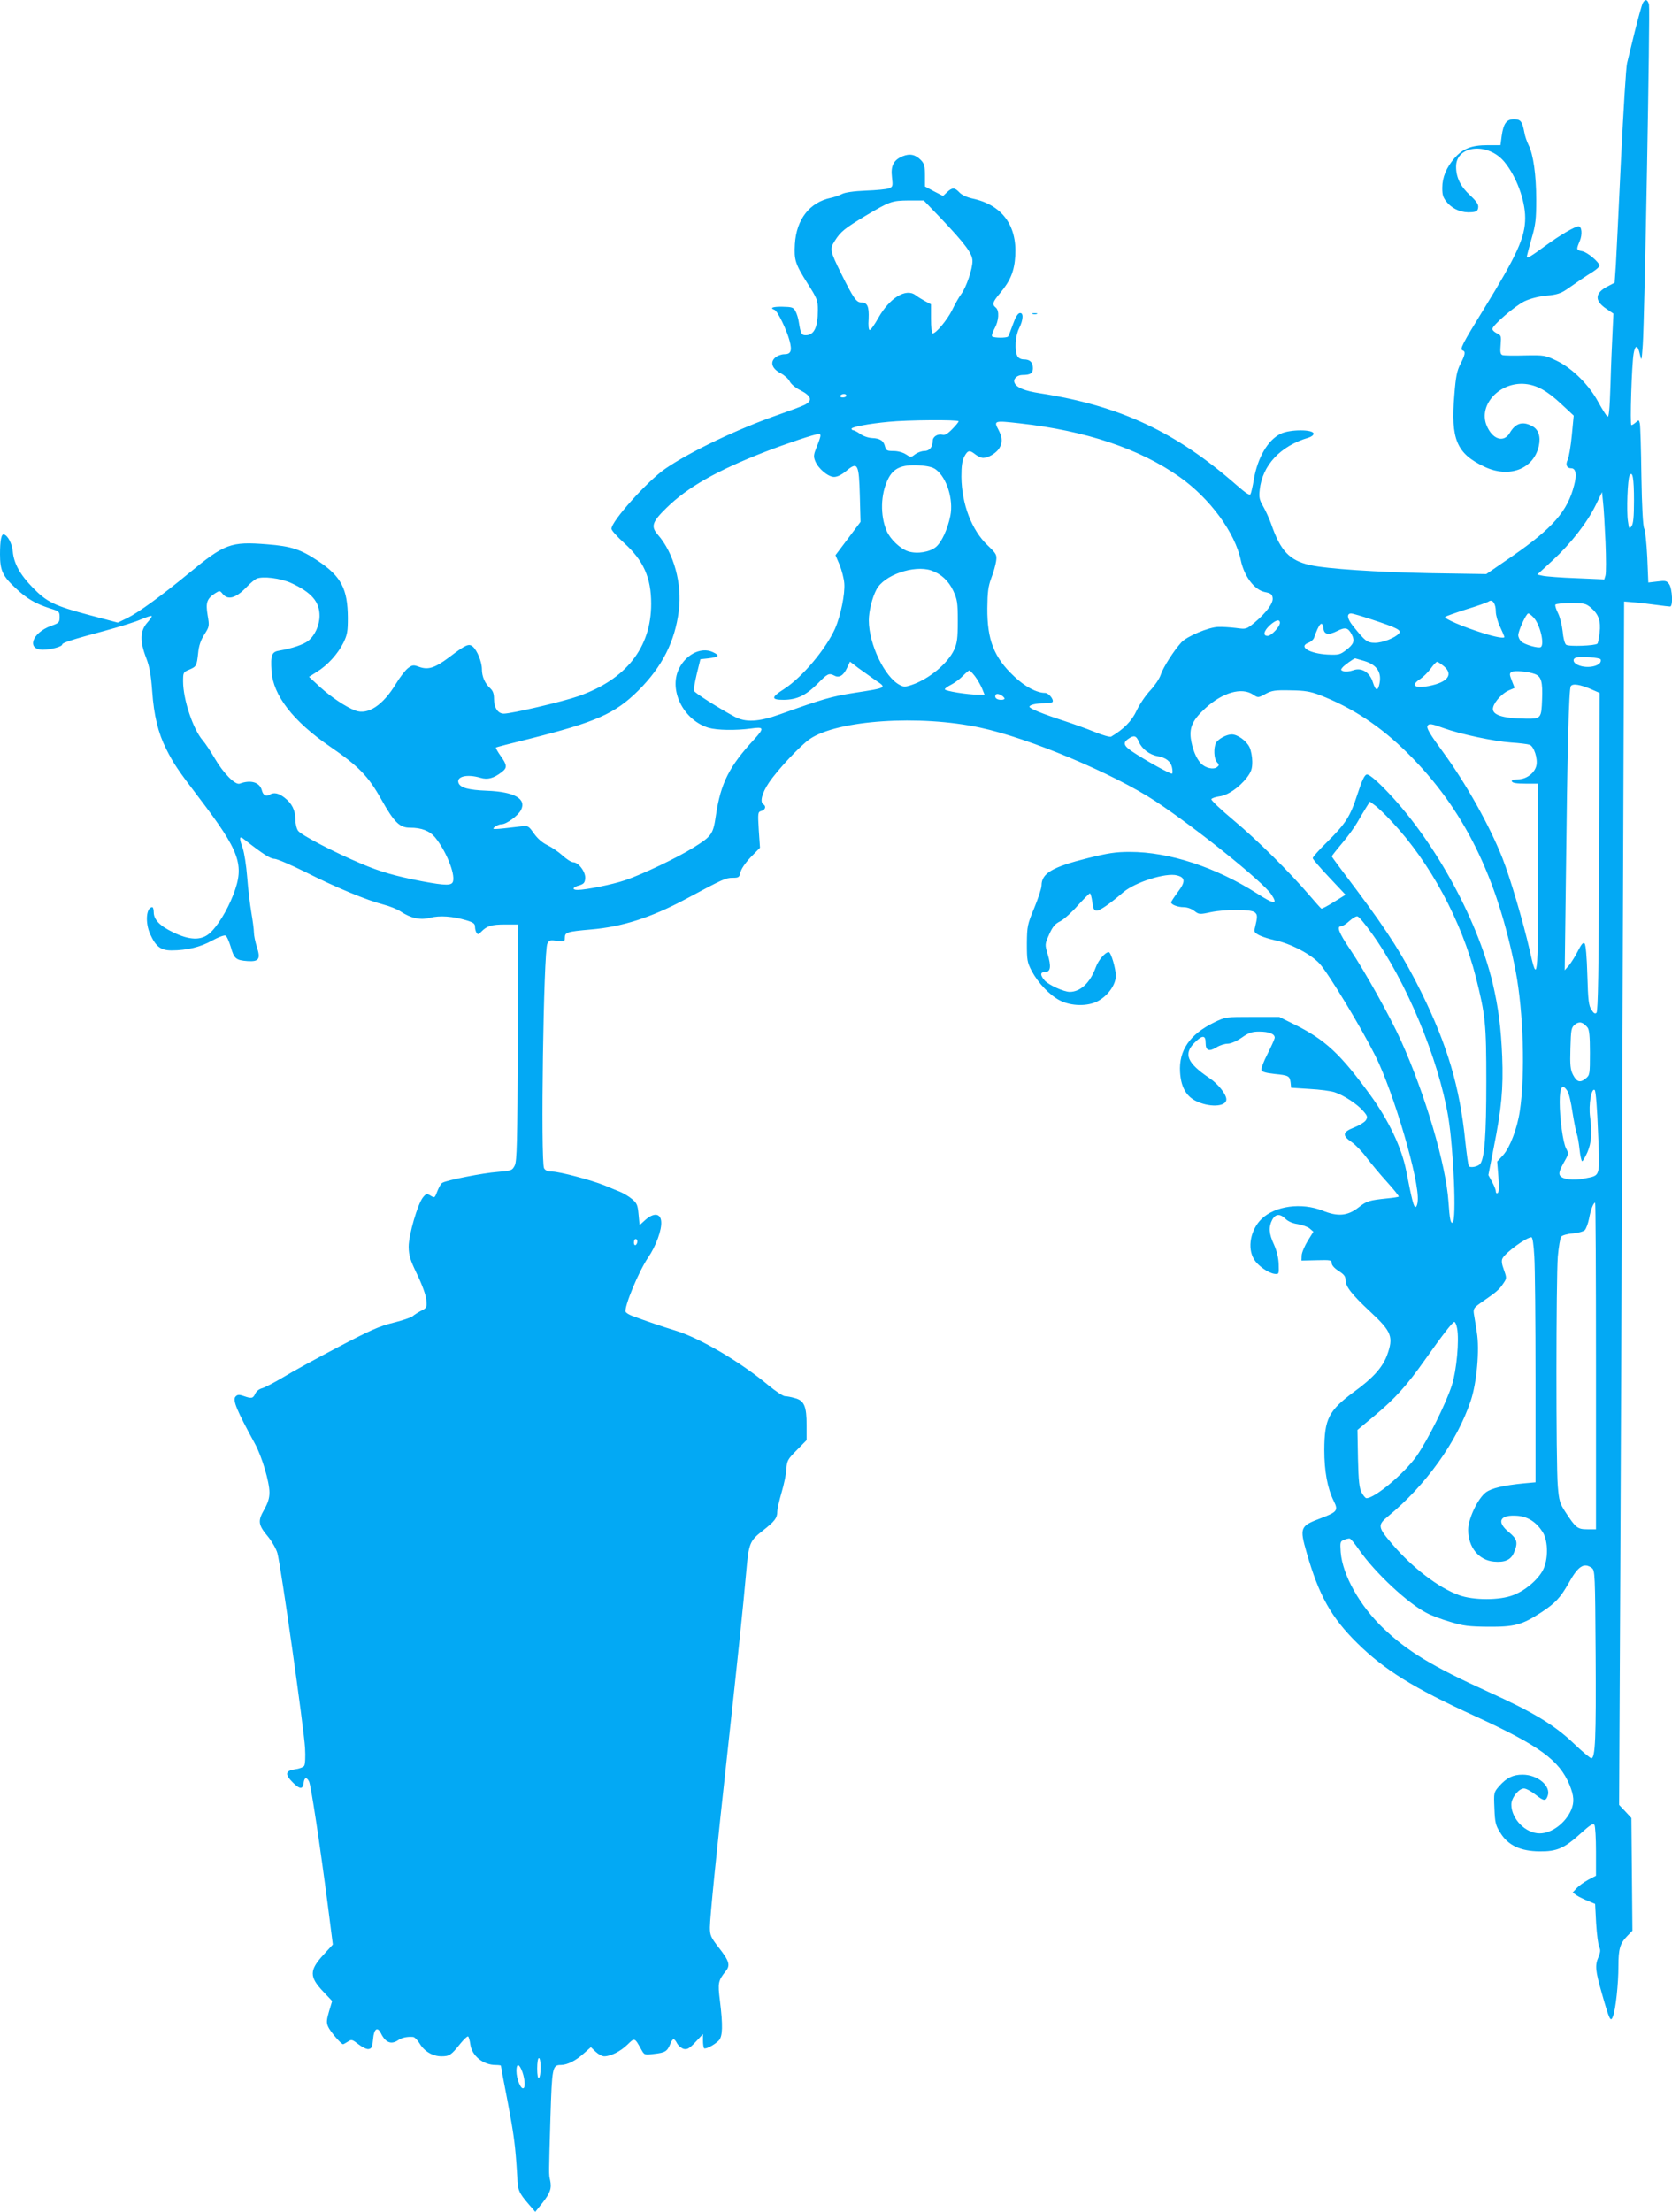 <?xml version="1.0" standalone="no"?>
<!DOCTYPE svg PUBLIC "-//W3C//DTD SVG 20010904//EN"
 "http://www.w3.org/TR/2001/REC-SVG-20010904/DTD/svg10.dtd">
<svg version="1.0" xmlns="http://www.w3.org/2000/svg"
 width="968pt" height="1280pt" viewBox="0 0 968 1280"
 preserveAspectRatio="xMidYMid meet">
<g transform="translate(0,1280) scale(0.1,-0.1)"
fill="#03a9f4" stroke="none">
<path d="M9511 12782 c-6 -11 -26 -84 -46 -163 -19 -79 -40 -162 -45 -184 -6
-22 -21 -272 -35 -555 -13 -283 -27 -560 -30 -615 l-7 -101 -44 -23 c-71 -38
-73 -82 -4 -128 l41 -28 -5 -105 c-3 -58 -9 -194 -12 -303 -5 -150 -9 -195
-18 -187 -7 5 -30 42 -52 82 -53 99 -149 195 -239 239 -69 33 -72 34 -185 32
-63 -2 -122 -1 -131 2 -12 4 -15 16 -11 60 4 51 3 55 -22 66 -14 7 -26 18 -26
25 0 21 129 132 185 160 34 16 80 28 128 33 59 5 83 13 117 36 61 43 111 77
153 103 20 13 37 28 37 34 0 20 -69 78 -99 84 -36 7 -36 9 -15 59 16 38 12 85
-7 85 -21 0 -108 -51 -194 -114 -85 -62 -105 -74 -105 -60 0 4 12 50 27 103
24 82 27 114 27 226 0 143 -17 261 -44 315 -10 20 -22 54 -25 75 -12 63 -22
75 -60 75 -43 0 -61 -25 -71 -97 l-7 -53 -76 0 c-91 0 -142 -20 -190 -75 -47
-54 -71 -111 -71 -172 0 -44 5 -58 31 -88 34 -38 86 -58 139 -53 28 2 36 8 38
27 3 17 -9 35 -46 70 -57 52 -82 104 -82 167 0 124 184 142 279 28 69 -83 121
-222 121 -325 0 -112 -46 -213 -239 -527 -127 -206 -141 -234 -123 -240 18 -6
15 -24 -13 -79 -20 -38 -27 -74 -35 -178 -22 -257 13 -340 174 -416 143 -68
285 -14 315 120 12 55 -2 97 -40 116 -55 29 -95 16 -128 -40 -35 -60 -102 -38
-135 45 -47 119 78 252 225 238 67 -7 126 -39 208 -116 l72 -67 -11 -115 c-6
-63 -17 -127 -24 -141 -14 -29 -5 -49 21 -49 26 0 33 -36 17 -96 -38 -152
-124 -250 -359 -413 l-150 -103 -325 5 c-309 6 -597 25 -696 47 -119 27 -171
82 -225 239 -11 30 -31 75 -45 99 -22 38 -26 53 -21 97 15 142 119 254 282
302 17 5 30 15 30 23 0 26 -137 26 -190 0 -75 -36 -134 -138 -156 -265 -6 -38
-15 -76 -19 -84 -5 -10 -26 4 -79 50 -352 309 -676 461 -1139 533 -91 14 -138
33 -149 62 -8 22 16 44 47 44 45 0 60 10 60 39 0 34 -17 51 -52 51 -17 0 -31
7 -38 19 -17 33 -12 118 10 161 25 50 27 93 3 88 -11 -2 -25 -26 -39 -66 -12
-34 -25 -66 -28 -70 -10 -9 -83 -8 -92 1 -4 4 2 25 14 46 25 45 29 103 7 121
-23 19 -19 31 26 85 59 71 82 127 87 216 10 176 -78 294 -248 330 -32 7 -62
21 -75 35 -28 30 -42 30 -72 2 l-23 -22 -53 27 -52 28 0 63 c0 54 -4 69 -23
89 -32 33 -64 40 -106 23 -53 -22 -70 -56 -62 -121 6 -52 5 -56 -18 -65 -13
-5 -73 -11 -133 -13 -69 -3 -121 -10 -139 -20 -16 -8 -45 -18 -64 -22 -123
-26 -199 -124 -208 -267 -5 -93 1 -114 75 -231 54 -85 58 -95 58 -151 0 -101
-22 -146 -70 -146 -25 0 -29 8 -40 75 -3 22 -12 51 -20 65 -11 21 -20 24 -74
25 -58 1 -77 -7 -47 -18 18 -7 71 -117 87 -178 16 -59 8 -79 -30 -79 -16 0
-39 -8 -51 -18 -34 -27 -21 -66 30 -92 21 -11 45 -32 52 -47 7 -15 34 -38 63
-52 64 -33 71 -61 21 -85 -19 -9 -86 -34 -149 -56 -231 -80 -509 -212 -656
-313 -104 -72 -311 -303 -311 -347 0 -9 33 -46 73 -82 112 -101 157 -200 157
-352 0 -254 -145 -438 -422 -535 -91 -32 -387 -101 -431 -101 -34 0 -57 34
-57 86 0 29 -6 46 -21 60 -31 28 -49 68 -49 111 0 43 -28 111 -54 132 -22 18
-40 10 -136 -63 -83 -62 -121 -74 -174 -55 -32 12 -39 11 -63 -7 -16 -12 -47
-52 -70 -90 -76 -126 -163 -183 -236 -156 -55 21 -139 77 -204 136 l-64 59 44
28 c64 39 123 105 155 169 23 47 26 67 26 145 -1 167 -39 240 -173 329 -100
67 -155 85 -294 96 -212 17 -246 4 -457 -170 -153 -126 -289 -225 -352 -256
l-56 -27 -159 42 c-207 55 -251 76 -332 159 -75 76 -111 142 -117 210 -4 45
-28 92 -51 99 -15 5 -23 -32 -23 -115 0 -93 15 -126 92 -197 65 -61 115 -89
198 -116 52 -16 55 -18 55 -50 0 -31 -4 -35 -50 -51 -111 -41 -143 -138 -46
-138 45 0 111 18 111 30 0 10 51 27 248 80 85 23 179 52 209 66 31 13 58 22
61 19 3 -2 -9 -20 -27 -40 -40 -46 -42 -106 -5 -202 20 -51 28 -99 35 -193 10
-141 35 -242 80 -332 43 -86 68 -123 190 -283 239 -314 266 -390 200 -562 -37
-95 -94 -187 -140 -226 -48 -40 -114 -38 -207 7 -78 37 -114 74 -114 117 0 16
-4 29 -8 29 -36 0 -43 -90 -12 -157 32 -71 61 -93 123 -93 87 0 168 19 235 57
35 19 69 32 77 29 7 -2 21 -32 31 -66 19 -68 30 -77 98 -82 65 -4 76 12 53 82
-9 29 -17 66 -17 84 0 17 -7 69 -15 116 -8 47 -19 139 -24 205 -5 66 -17 140
-25 164 -23 64 -21 77 7 54 110 -86 152 -113 176 -113 14 0 96 -35 182 -78
174 -88 353 -162 450 -187 35 -9 80 -27 99 -40 59 -39 113 -51 171 -36 55 14
129 9 210 -15 39 -12 49 -19 49 -37 0 -12 4 -28 9 -35 7 -11 12 -10 27 6 33
34 60 42 139 42 l76 0 -3 -682 c-3 -585 -5 -687 -18 -713 -15 -29 -19 -30
-100 -37 -83 -6 -296 -48 -319 -63 -7 -3 -19 -24 -28 -46 -17 -44 -16 -43 -44
-26 -18 10 -23 9 -40 -12 -31 -38 -83 -217 -83 -286 1 -51 8 -75 49 -160 29
-60 50 -118 53 -146 4 -45 3 -48 -29 -64 -19 -10 -41 -24 -50 -32 -10 -8 -60
-25 -113 -38 -79 -19 -136 -45 -319 -141 -122 -64 -265 -142 -317 -174 -52
-31 -108 -60 -123 -64 -16 -4 -33 -17 -39 -31 -13 -28 -21 -30 -67 -14 -26 9
-36 9 -47 -3 -19 -19 5 -77 112 -273 40 -73 84 -221 84 -282 0 -33 -9 -61 -31
-100 -38 -66 -34 -88 23 -156 22 -27 47 -70 54 -95 19 -65 154 -1017 160
-1127 3 -51 1 -96 -5 -104 -5 -8 -29 -17 -53 -20 -56 -8 -60 -29 -13 -76 41
-41 59 -41 63 -2 4 31 17 35 31 8 11 -20 63 -363 110 -725 l28 -219 -53 -58
c-84 -91 -84 -129 -2 -215 l51 -54 -18 -60 c-14 -48 -16 -64 -6 -87 10 -26 76
-103 87 -103 3 0 15 7 28 15 21 14 25 13 61 -15 22 -17 48 -30 59 -28 18 3 22
12 26 58 5 59 25 74 45 34 27 -55 60 -68 101 -40 20 14 52 21 86 18 9 -1 25
-18 37 -37 27 -46 76 -75 127 -75 46 0 56 7 108 72 21 26 42 46 46 43 4 -2 10
-23 13 -46 9 -66 74 -119 147 -119 16 0 30 -2 30 -4 0 -2 5 -28 10 -57 50
-257 62 -327 72 -419 6 -58 11 -134 13 -170 2 -73 9 -90 65 -155 l39 -45 41
51 c46 58 55 86 45 132 -8 37 -8 22 2 368 9 284 11 299 60 299 37 0 87 25 132
66 l42 37 27 -26 c16 -15 38 -27 50 -27 38 0 95 29 135 68 42 41 41 41 80 -29
17 -31 18 -32 74 -25 64 7 76 15 93 56 15 37 23 37 40 5 8 -14 25 -28 38 -32
21 -5 33 2 69 40 l43 46 0 -38 c0 -21 3 -40 6 -44 8 -8 59 18 85 44 23 23 25
86 7 231 -13 103 -10 116 33 170 29 35 21 60 -41 139 -44 57 -50 69 -50 115 0
57 39 444 105 1044 52 474 90 835 105 1010 15 170 20 182 96 242 69 54 84 73
84 110 0 13 11 63 25 111 14 47 27 109 28 137 3 47 8 56 60 108 l57 58 0 87
c0 109 -14 142 -68 156 -20 6 -46 11 -57 11 -11 0 -55 29 -97 64 -163 136
-397 273 -538 316 -73 22 -178 58 -250 85 -19 7 -36 18 -38 24 -9 28 76 234
130 313 46 67 81 163 76 210 -4 47 -43 51 -91 9 l-34 -31 -6 62 c-5 55 -9 65
-39 90 -18 15 -49 33 -68 41 -19 8 -60 24 -90 37 -77 31 -258 79 -302 80 -26
0 -40 6 -48 19 -21 40 -3 1260 19 1300 11 21 17 22 57 16 42 -6 44 -5 44 18 0
32 13 36 150 48 181 15 350 69 550 176 218 117 232 123 271 123 36 0 40 3 46
32 4 19 27 53 59 87 l54 55 -7 103 c-6 101 -5 104 15 110 23 6 29 27 12 38
-22 13 -9 65 32 126 49 73 181 214 236 252 160 110 636 142 987 66 285 -61
772 -266 1015 -426 236 -156 623 -467 671 -540 40 -60 16 -58 -86 8 -238 151
-507 239 -734 239 -82 0 -126 -7 -243 -36 -205 -51 -268 -88 -268 -158 0 -16
-19 -74 -42 -130 -40 -96 -42 -106 -43 -206 0 -96 2 -109 28 -159 38 -71 105
-141 164 -171 64 -33 160 -35 218 -4 59 31 105 95 105 147 0 42 -28 137 -41
137 -20 0 -60 -46 -75 -88 -33 -90 -89 -142 -151 -142 -34 0 -122 40 -145 66
-27 31 -26 49 2 49 33 0 37 31 15 105 -16 54 -16 56 9 112 20 45 34 62 65 77
21 11 67 52 101 91 35 38 66 70 70 70 4 0 10 -22 14 -50 5 -40 10 -50 26 -50
18 0 75 39 154 107 69 58 246 114 310 97 49 -12 50 -37 6 -95 -22 -30 -40 -57
-40 -61 0 -13 38 -28 73 -28 20 0 46 -9 62 -22 26 -20 30 -21 94 -7 88 18 234
18 256 -1 16 -14 16 -24 0 -91 -6 -21 -2 -27 27 -42 18 -9 58 -21 88 -28 92
-19 212 -82 261 -137 52 -58 240 -369 321 -531 106 -210 258 -728 246 -841 -1
-19 -7 -35 -13 -35 -10 0 -20 37 -54 211 -26 132 -101 291 -209 439 -172 236
-260 319 -441 408 l-85 42 -155 0 c-155 0 -156 0 -222 -32 -141 -69 -205 -162
-197 -288 5 -82 33 -134 85 -163 78 -42 183 -39 183 6 0 29 -48 90 -98 123
-129 87 -151 139 -87 204 46 46 65 46 65 0 0 -45 19 -53 63 -26 19 12 48 21
65 21 18 0 50 14 81 35 41 29 60 35 101 35 56 0 90 -13 90 -35 0 -7 -19 -49
-41 -93 -23 -44 -39 -87 -36 -95 4 -10 27 -17 75 -22 83 -8 89 -12 94 -50 l3
-30 107 -7 c59 -3 125 -12 145 -19 53 -17 133 -70 166 -109 25 -29 26 -35 14
-54 -8 -11 -39 -30 -68 -41 -66 -26 -70 -46 -14 -84 22 -15 61 -55 86 -89 26
-34 79 -98 119 -142 40 -44 71 -83 68 -85 -2 -2 -31 -7 -64 -10 -107 -11 -121
-15 -168 -52 -64 -50 -120 -55 -209 -19 -122 48 -274 28 -353 -48 -64 -62 -84
-168 -44 -233 22 -38 84 -81 120 -85 24 -3 25 -1 23 55 -1 37 -11 78 -27 114
-30 64 -32 102 -11 143 19 36 46 38 78 6 14 -14 41 -26 70 -30 25 -4 56 -15
69 -25 l22 -19 -33 -53 c-18 -30 -34 -67 -35 -84 l-1 -30 88 2 c80 2 87 1 87
-17 0 -12 16 -30 40 -45 31 -20 40 -31 40 -53 0 -37 36 -83 143 -183 125 -116
136 -146 97 -253 -27 -70 -80 -130 -190 -210 -148 -109 -172 -157 -173 -336 0
-124 18 -222 55 -297 27 -54 20 -63 -75 -99 -120 -45 -124 -54 -82 -200 71
-247 142 -375 294 -524 155 -153 327 -260 678 -420 377 -173 490 -256 550
-399 26 -65 28 -99 10 -144 -33 -77 -113 -137 -183 -137 -82 0 -164 84 -164
167 0 39 43 93 73 93 12 0 42 -16 66 -35 48 -38 60 -40 71 -9 22 57 -57 124
-145 124 -56 0 -92 -18 -135 -66 -32 -37 -32 -37 -28 -130 3 -81 7 -98 34
-140 44 -73 117 -107 227 -108 101 -1 143 17 240 105 54 49 71 59 78 48 5 -8
9 -77 9 -154 l0 -140 -44 -23 c-24 -13 -55 -35 -68 -49 l-23 -25 24 -17 c13
-9 43 -23 65 -32 l41 -17 6 -114 c4 -63 12 -124 18 -136 8 -15 7 -29 -4 -56
-22 -51 -19 -78 20 -215 44 -154 50 -166 64 -128 15 39 31 186 31 289 0 99 9
131 51 174 l30 31 -3 326 -3 326 -35 38 -36 38 7 1375 c4 756 10 2323 14 3482
l8 2107 61 -5 c34 -3 91 -10 128 -15 37 -5 72 -9 77 -9 18 0 13 102 -5 129
-15 21 -22 22 -69 16 l-52 -6 -6 146 c-4 81 -12 156 -18 167 -7 14 -13 123
-16 302 -2 155 -6 292 -9 305 -5 22 -6 22 -23 7 -10 -9 -21 -16 -26 -16 -9 0
2 352 13 414 9 52 24 51 36 -4 10 -43 10 -42 17 54 11 158 43 1938 36 1969 -8
31 -22 35 -36 9z m-4065 -1244 c144 -152 184 -206 184 -249 0 -46 -35 -150
-65 -191 -14 -18 -37 -60 -53 -93 -28 -56 -93 -135 -113 -135 -5 0 -9 38 -9
85 l0 84 -32 17 c-18 10 -45 26 -59 37 -55 40 -148 -17 -213 -131 -22 -40 -45
-72 -51 -72 -6 0 -9 27 -6 65 3 72 -7 95 -44 95 -27 0 -44 24 -115 167 -65
132 -67 142 -37 189 34 54 57 72 176 144 143 85 153 89 252 90 l87 0 98 -102z
m-546 -1028 c0 -5 -9 -10 -21 -10 -11 0 -17 5 -14 10 3 6 13 10 21 10 8 0 14
-4 14 -10z m650 -148 c0 -4 -17 -25 -37 -45 -26 -27 -43 -37 -56 -33 -28 7
-57 -11 -57 -35 0 -36 -19 -59 -49 -59 -16 0 -39 -9 -53 -19 -24 -19 -25 -19
-54 0 -17 11 -46 19 -71 19 -37 0 -43 3 -49 25 -8 34 -28 48 -75 50 -23 1 -53
12 -69 24 -16 11 -34 21 -40 21 -5 0 -10 4 -10 9 0 10 97 29 215 40 106 11
405 13 405 3z m355 -12 c382 -43 693 -147 924 -310 176 -124 322 -323 355
-484 20 -92 78 -169 138 -182 36 -7 43 -13 46 -35 4 -30 -38 -86 -106 -143
-47 -38 -47 -38 -107 -30 -33 4 -79 7 -102 6 -55 -1 -183 -55 -214 -90 -44
-48 -106 -146 -119 -187 -7 -22 -34 -62 -60 -90 -26 -27 -62 -80 -79 -116 -28
-61 -74 -108 -148 -152 -6 -4 -49 8 -95 27 -46 19 -128 48 -183 66 -120 39
-195 70 -195 80 0 11 38 20 87 20 23 0 44 4 47 8 8 14 -23 52 -43 52 -49 0
-117 36 -180 96 -116 109 -156 210 -155 394 1 94 5 126 23 175 13 33 25 77 28
98 5 36 2 42 -49 91 -93 88 -150 239 -152 396 0 63 4 93 17 118 20 37 30 39
64 12 14 -11 34 -20 45 -20 29 0 73 26 92 54 21 33 20 63 -3 108 -29 54 -26
55 124 38z m-1155 -72 c0 -7 -10 -36 -22 -65 -18 -45 -19 -55 -8 -82 18 -44
75 -91 109 -91 19 0 45 13 72 36 65 54 72 40 77 -146 l4 -150 -72 -96 -73 -97
24 -56 c12 -30 25 -79 27 -107 5 -61 -21 -187 -53 -261 -54 -120 -190 -282
-295 -350 -77 -49 -77 -63 -2 -63 76 1 127 25 196 94 58 59 65 62 97 46 27
-15 53 1 73 45 l17 36 47 -36 c26 -19 71 -51 101 -72 66 -44 69 -43 -125 -73
-132 -21 -180 -35 -429 -124 -123 -44 -199 -48 -263 -13 -93 50 -230 137 -234
149 -3 7 5 51 16 98 l21 85 47 5 c62 8 68 16 25 36 -71 34 -167 -19 -203 -112
-47 -124 41 -285 179 -326 49 -14 155 -16 245 -4 76 11 78 3 19 -62 -145 -157
-194 -253 -222 -439 -16 -111 -24 -122 -130 -188 -92 -58 -300 -157 -396 -189
-73 -25 -228 -56 -275 -56 -35 0 -29 16 9 26 26 8 33 15 35 40 4 37 -39 94
-69 94 -11 0 -38 17 -62 39 -23 21 -63 48 -88 60 -29 14 -57 38 -78 68 -32 45
-33 45 -79 40 -160 -19 -168 -19 -148 -3 11 9 29 16 40 16 28 0 95 49 112 82
34 65 -38 106 -197 112 -106 4 -153 17 -164 44 -15 38 48 54 126 31 42 -13 78
-3 124 33 33 25 31 41 -7 94 -17 24 -29 46 -27 48 2 2 87 24 189 49 390 98
500 146 636 281 138 138 211 282 234 461 20 157 -29 335 -121 440 -42 48 -34
74 49 155 122 120 291 216 571 325 122 47 287 103 314 104 4 1 7 -5 7 -11z
m668 -195 c63 -47 103 -173 84 -268 -16 -78 -50 -152 -83 -180 -36 -30 -108
-42 -160 -26 -46 14 -105 70 -126 119 -38 91 -35 211 8 299 31 64 79 85 177
80 53 -3 81 -10 100 -24z m4042 -179 c0 -96 -4 -135 -14 -149 -13 -18 -15 -16
-21 29 -9 57 -2 247 10 265 17 28 25 -17 25 -145z m-165 -240 c4 -94 4 -181 0
-194 l-7 -23 -162 7 c-88 3 -176 10 -194 14 l-32 7 89 82 c105 97 199 217 250
321 l36 74 6 -59 c4 -32 10 -135 14 -229z m-3904 -165 c57 -20 100 -59 128
-118 23 -51 26 -67 26 -176 0 -100 -4 -127 -21 -165 -37 -80 -145 -169 -244
-203 -38 -13 -49 -13 -71 -1 -87 45 -179 236 -179 374 0 52 19 131 44 178 43
84 217 144 317 111z m-3705 -73 c117 -54 164 -108 164 -189 0 -56 -27 -115
-66 -146 -27 -21 -94 -44 -166 -56 -45 -7 -52 -25 -46 -119 9 -140 125 -290
338 -436 166 -114 222 -171 298 -307 74 -132 106 -163 165 -163 68 0 114 -18
146 -56 62 -76 116 -207 104 -254 -7 -26 -40 -26 -180 0 -154 30 -242 55 -352
102 -159 67 -348 166 -365 190 -9 12 -16 42 -16 66 0 53 -20 93 -63 126 -35
27 -62 32 -86 17 -20 -13 -38 -3 -45 25 -12 47 -64 63 -128 39 -25 -10 -94 59
-144 145 -24 41 -56 89 -70 105 -56 64 -114 237 -114 341 0 52 1 54 34 68 43
18 45 22 53 95 4 44 15 76 36 109 29 46 30 48 19 112 -12 72 -5 95 44 127 26
16 27 16 44 -5 31 -37 77 -23 140 43 19 20 44 41 55 46 36 16 139 3 201 -25z
m6974 -165 c0 -20 11 -60 25 -89 14 -30 25 -56 25 -58 0 -10 -52 -1 -124 22
-115 36 -229 85 -219 94 4 4 60 24 123 44 63 19 122 40 130 46 21 14 40 -14
40 -59z m551 22 c44 -38 58 -76 50 -145 -4 -32 -9 -60 -13 -63 -12 -12 -168
-18 -181 -6 -8 6 -17 40 -20 78 -4 36 -16 84 -27 105 -11 22 -18 44 -15 49 4
5 44 9 90 9 76 0 86 -2 116 -27z m-1266 -69 c143 -47 170 -61 155 -79 -21 -26
-96 -55 -139 -55 -46 0 -58 10 -129 99 -33 41 -37 71 -9 71 7 0 62 -16 122
-36z m934 12 c37 -39 65 -156 41 -171 -14 -8 -92 14 -112 32 -10 9 -18 26 -18
37 0 26 46 126 58 126 5 0 19 -11 31 -24z m-1469 -30 c0 -23 -50 -76 -71 -76
-29 0 -23 28 12 61 34 31 59 38 59 15z m252 -33 c4 -36 30 -40 81 -14 46 23
62 19 83 -21 19 -37 12 -56 -34 -91 -34 -26 -43 -28 -107 -25 -104 6 -169 45
-111 68 15 5 29 18 33 27 30 87 49 106 55 56z m1605 -179 c12 -37 -76 -58
-132 -32 -27 12 -33 33 -12 42 23 9 140 1 144 -10z m-1369 -9 c77 -23 105 -70
86 -142 -9 -34 -21 -28 -36 19 -18 58 -66 87 -114 69 -19 -7 -43 -9 -55 -6
-17 6 -18 9 -7 22 9 12 66 53 74 53 0 0 23 -7 52 -15z m462 -31 c56 -48 21
-93 -88 -114 -84 -15 -107 4 -49 41 18 12 45 39 61 61 15 21 31 38 36 38 5 0
23 -12 40 -26z m-2716 -57 c14 -18 32 -50 41 -70 l15 -37 -39 0 c-60 0 -191
21 -191 31 0 5 17 17 39 28 21 11 51 34 67 51 16 16 32 30 36 30 4 0 18 -15
32 -33z m3243 12 c36 -14 45 -44 41 -145 -4 -111 -6 -114 -93 -113 -142 1
-204 24 -190 68 10 34 55 81 91 96 l33 14 -16 41 c-14 36 -15 43 -2 51 15 10
98 3 136 -12z m326 -88 l48 -21 -3 -919 c-2 -680 -6 -923 -15 -932 -8 -8 -16
-4 -29 17 -16 23 -20 56 -24 200 -3 106 -9 177 -16 184 -8 8 -18 -3 -38 -42
-14 -29 -38 -66 -51 -83 l-26 -30 7 550 c8 716 17 1077 28 1094 11 17 54 10
119 -18z m-1573 -33 c191 -74 354 -182 511 -338 323 -320 517 -713 624 -1260
45 -235 56 -599 24 -810 -15 -101 -57 -210 -96 -254 l-35 -38 7 -88 c5 -60 3
-90 -4 -94 -6 -4 -11 0 -11 10 0 9 -10 34 -22 55 l-21 39 31 159 c45 225 56
340 49 526 -7 168 -22 284 -55 425 -92 384 -350 846 -629 1128 -53 54 -89 82
-100 80 -13 -2 -28 -34 -54 -114 -42 -130 -68 -170 -178 -279 -45 -44 -81 -85
-81 -91 0 -6 43 -56 95 -111 l95 -101 -66 -41 c-37 -23 -70 -41 -74 -39 -4 2
-35 37 -70 78 -113 132 -301 319 -438 433 -73 61 -131 116 -129 122 2 5 22 13
45 16 50 6 115 51 160 108 26 35 32 51 32 93 0 27 -7 65 -16 84 -18 37 -69 74
-103 74 -30 0 -78 -26 -91 -49 -15 -29 -12 -92 5 -111 14 -15 14 -19 1 -29
-20 -17 -68 -6 -94 22 -28 30 -49 83 -58 144 -8 66 12 108 85 175 100 91 209
122 275 79 29 -20 30 -20 72 3 37 20 56 23 146 21 83 -1 115 -7 168 -27z
m-1825 -18 c3 -6 -5 -10 -19 -10 -27 0 -41 14 -31 30 7 11 39 -2 50 -20z
m2544 -174 c97 -35 291 -76 390 -83 47 -3 95 -9 107 -13 25 -10 48 -80 39
-120 -10 -44 -58 -80 -107 -80 -27 0 -38 -4 -35 -12 3 -9 28 -13 78 -13 l74 0
0 -532 c0 -605 -4 -635 -50 -427 -37 161 -112 415 -157 529 -73 185 -211 432
-343 612 -77 105 -98 140 -90 153 9 14 20 13 94 -14z m-1765 -80 c16 -39 61
-74 108 -82 49 -9 75 -30 83 -64 4 -17 4 -34 1 -37 -6 -6 -159 79 -233 129
-48 33 -53 50 -21 72 33 23 46 20 62 -18z m1464 -461 c223 -238 404 -575 487
-902 55 -219 60 -266 60 -603 0 -308 -10 -445 -36 -476 -13 -16 -58 -24 -65
-12 -4 6 -13 71 -21 146 -32 313 -103 552 -253 857 -104 210 -191 347 -371
588 -82 108 -149 199 -149 201 0 2 27 37 60 76 34 40 72 93 87 119 14 25 37
63 50 84 l24 38 28 -21 c16 -11 61 -54 99 -95z m-117 -645 c201 -279 387 -727
444 -1065 31 -192 48 -596 25 -610 -12 -7 -17 20 -24 120 -14 213 -134 621
-276 935 -60 133 -206 395 -293 525 -67 99 -80 135 -52 135 8 0 29 13 47 30
18 16 39 29 47 27 8 -1 45 -45 82 -97z m1250 -546 c10 -13 14 -49 14 -146 0
-125 -1 -130 -24 -149 -33 -27 -52 -21 -74 21 -15 29 -18 55 -15 153 3 111 5
120 26 138 26 20 46 15 73 -17z m-117 -367 c9 -12 22 -68 30 -124 9 -55 20
-112 25 -125 5 -13 12 -54 16 -91 4 -37 11 -67 15 -67 4 0 17 23 30 51 24 56
28 112 16 205 -10 70 8 174 27 155 6 -6 14 -107 19 -243 11 -265 16 -249 -79
-268 -64 -14 -129 -5 -142 18 -7 12 -1 32 21 71 30 52 31 55 15 85 -18 33 -37
173 -37 268 0 88 15 110 44 65z m166 -1592 l0 -945 -50 0 c-57 0 -67 8 -127
100 -32 49 -37 65 -44 150 -11 127 -10 1198 0 1328 5 56 14 109 20 116 6 7 36
16 67 18 30 3 61 11 69 19 8 8 19 38 25 67 9 50 25 92 35 92 3 0 5 -425 5
-945z m-357 633 c4 -62 7 -381 7 -709 l0 -597 -67 -6 c-120 -12 -187 -28 -220
-52 -47 -35 -103 -153 -103 -217 0 -101 61 -176 149 -184 63 -6 99 10 116 52
25 58 19 79 -30 119 -74 61 -51 102 51 94 61 -5 109 -37 146 -95 32 -52 32
-159 1 -219 -30 -57 -103 -119 -172 -145 -78 -31 -230 -31 -315 0 -116 42
-267 157 -382 291 -88 102 -90 114 -28 165 219 180 399 431 479 669 35 104 52
297 35 397 -6 41 -14 88 -17 106 -4 28 0 35 38 62 94 65 108 77 130 110 23 33
23 34 6 82 -13 35 -15 54 -8 67 19 35 136 120 167 122 7 0 13 -41 17 -112z
m-5193 88 c0 -8 -4 -18 -10 -21 -5 -3 -10 3 -10 14 0 12 5 21 10 21 6 0 10 -6
10 -14z m4746 -503 c13 -69 -3 -243 -30 -328 -33 -105 -141 -321 -205 -412
-71 -100 -241 -243 -290 -243 -6 0 -18 15 -28 33 -13 25 -18 65 -21 197 l-3
165 102 85 c115 96 184 172 289 321 104 147 160 219 170 219 5 0 12 -16 16
-37z m-566 -1284 c92 -132 283 -310 391 -364 26 -14 87 -37 136 -51 74 -23
108 -27 218 -28 153 -1 196 10 308 83 81 53 111 85 158 168 56 101 89 122 135
89 18 -14 19 -33 22 -503 3 -482 -2 -598 -25 -598 -6 0 -52 38 -101 85 -113
108 -236 182 -497 300 -323 147 -464 232 -604 365 -138 131 -238 309 -249 442
-4 59 -3 63 19 72 13 5 29 9 34 7 6 -1 30 -31 55 -67z m-4740 -2993 c0 -30 -4
-58 -10 -61 -6 -4 -10 17 -10 54 0 34 4 61 10 61 6 0 10 -24 10 -54z m-112
-11 c19 -41 26 -102 13 -109 -15 -10 -41 53 -41 99 0 41 12 45 28 10z"/>
<path d="M5978 10983 c6 -2 18 -2 25 0 6 3 1 5 -13 5 -14 0 -19 -2 -12 -5z"/>
</g>
</svg>
